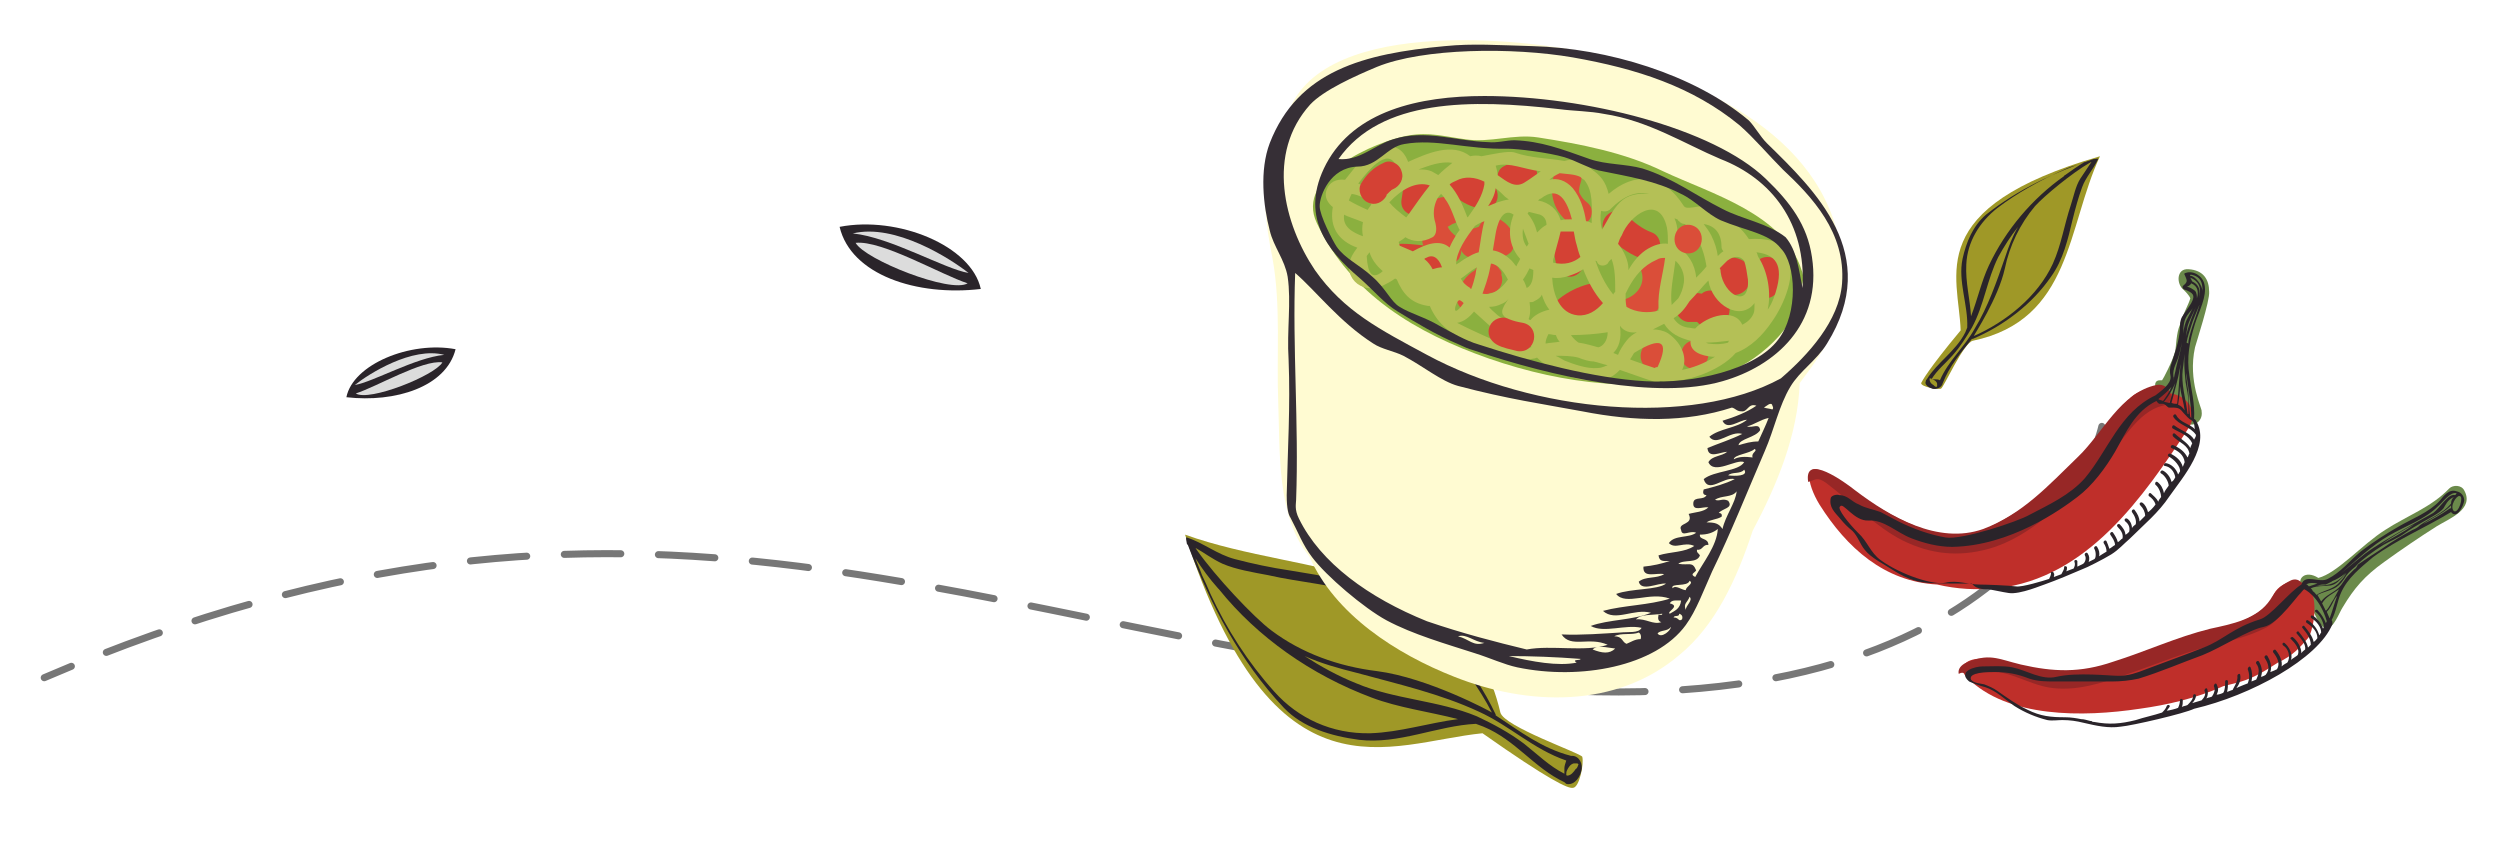 <?xml version="1.0" encoding="utf-8"?>
<!-- Generator: Adobe Illustrator 22.1.0, SVG Export Plug-In . SVG Version: 6.00 Build 0)  -->
<svg version="1.1" id="圖層_1" xmlns="http://www.w3.org/2000/svg" xmlns:xlink="http://www.w3.org/1999/xlink" x="0px" y="0px"
	 width="265.6px" height="91.9px" viewBox="0 0 265.6 91.9" style="enable-background:new 0 0 265.6 91.9;" xml:space="preserve">
<style type="text/css">
	
		.st0{fill:none;stroke:#777777;stroke-width:0.75;stroke-linecap:round;stroke-linejoin:round;stroke-miterlimit:10;stroke-dasharray:6,4,6,4,6,4;}
	.st1{fill:#9F9827;}
	.st2{fill:#2A242A;}
	.st3{fill-rule:evenodd;clip-rule:evenodd;fill:#FFFBD2;}
	.st4{fill-rule:evenodd;clip-rule:evenodd;fill:#8BB03F;}
	.st5{fill-rule:evenodd;clip-rule:evenodd;fill:#D44134;}
	.st6{fill-rule:evenodd;clip-rule:evenodd;fill:#DA4E39;}
	.st7{fill-rule:evenodd;clip-rule:evenodd;fill:#B4C056;}
	.st8{fill-rule:evenodd;clip-rule:evenodd;fill:#362F36;}
	.st9{fill:#6B8A4B;}
	.st10{fill:#BF2F2A;}
	.st11{fill:#972726;}
	.st12{fill-rule:evenodd;clip-rule:evenodd;fill:#2A242A;}
	.st13{fill-rule:evenodd;clip-rule:evenodd;fill:#DCDCDC;}
</style>
<path class="st0" d="M223.3,45.3c0,0-7.1,33.1-63.7,27.6S68.3,44.7,4.7,72"/>
<g>
	<path class="st1" d="M208.3,35.1c-0.2-5.9-4.1-13,14.8-18.5c-3.5,7.5-3,17.4-13.5,19.6c-1,0.2-3.1,5-3.4,5.1
		c-0.4,0.1-2.1-0.2-2.1-0.6C204.2,40.5,204.8,39.3,208.3,35.1z"/>
	<path class="st2" d="M205.3,41.3c0.4,0.1,1-0.1,1.1-0.6c0,0,0,0,0,0c0.7-1.8,1.9-3.2,3.1-4.7c0,0,0,0,0.1,0
		c3.3-1.4,6.3-3.7,8.3-6.6c1.3-1.8,1.8-4,2.3-6.1c0.3-1.2,0.6-2.3,1-3.4c0.4-1.1,1.2-1.9,1.7-3c0.1-0.1-0.4,0-0.4,0c0,0-0.1,0-0.1,0
		c-4.1,1.4-8,3.2-11.4,5.9c-1.4,1.2-2.1,2.9-2.5,4.7c-0.5,2.4,0.6,4.9,0.5,7.3c-0.1,0.2-0.1,0.3-0.2,0.5c-1,2-3,3.2-4.1,5
		c0,0,0,0,0,0c-0.1,0.1-0.1,0.1-0.1,0.2c0,0,0,0,0,0c0,0,0,0,0,0C204.4,40.9,205,41.2,205.3,41.3z M205.8,40.8c0,0.1,0,0.1,0,0.2
		c0,0,0,0.1-0.1,0.1c0,0,0,0,0,0c-0.1,0-0.2-0.1-0.3-0.2c-0.2-0.1-0.4-0.3-0.4-0.6c0,0,0-0.1,0-0.1c0.1,0,0.2,0,0.3,0.1
		C205.6,40.4,205.8,40.6,205.8,40.8z M221,19c-0.5,0.8-0.7,1.9-1,2.8c-0.7,2.1-1,4.2-1.9,6.2c-1.6,3.5-5,6.2-8.4,7.7
		c0-0.1,2.6-4,3.3-7.2c0.5-2.4,1.6-4.7,3.2-6.6c1-1.1,3.9-3.5,5.8-4.6c0.1,0,0.1-0.1,0.2-0.1C221.8,17.8,221.4,18.4,221,19z
		 M208.9,28.1c0.1-2.4,1.4-4.5,3.3-6c2.1-1.6,4.5-2.9,6.9-4c0.4-0.2,0.9-0.4,1.3-0.5c0.4-0.1,0.8-0.3,1.1-0.4
		c-0.7,0.4-1.4,0.9-2.1,1.4c0,0-0.1,0-0.1,0.1c-3.4,2.4-6.2,5.7-8,9.5c-0.8,1.7-1.2,3.6-1.9,5.4C209.3,31.8,208.8,30,208.9,28.1z
		 M209.5,34.8c1.3-2.4,1.6-5.1,2.8-7.5c0.6-1.1,1.3-2.2,2.1-3.2c-0.6,1-1,2.1-1.4,3.3c-0.9,2.6-1.8,5.2-3.2,7.5
		c-1.1,2-2.8,3.4-3.7,5.5c-0.2-0.1-0.3-0.1-0.5-0.1c-0.1,0-0.2,0-0.4,0c0.6-1,1.5-1.7,2.2-2.5C208.3,36.8,208.9,35.8,209.5,34.8z"/>
</g>
<g>
	<path class="st1" d="M157.5,77.9c-10,1-22.1,8.1-31.6-21.1c12.8,4.6,29.7,2.6,33.5,18.9c0.4,1.5,8.5,4.3,8.7,4.7
		c0.2,0.7-0.3,3.3-1,3.3C166.6,83.8,164.6,82.9,157.5,77.9z"/>
	<path class="st2" d="M168,81.9c0.2-0.7-0.2-1.6-1-1.6c0,0,0,0-0.1,0c-3.1-0.8-5.4-2.6-8-4.3c0,0,0-0.1,0-0.1
		c-2.4-5.1-6.3-9.5-11.4-12.4c-3.1-1.8-6.9-2.3-10.5-2.9c-2-0.3-3.9-0.7-5.8-1.2c-1.9-0.5-3.3-1.7-5.1-2.3c-0.2-0.1,0,0.6,0,0.7
		c0,0,0.1,0.1,0.1,0.1c2.4,6.3,5.5,12.3,10.2,17.3c2,2.1,5,3,8,3.4c4.2,0.5,8.3-1.5,12.4-1.7c0.3,0.1,0.5,0.2,0.8,0.3
		c3.4,1.4,5.4,4.4,8.6,5.9c0,0,0,0,0,0c0.1,0.1,0.2,0.2,0.3,0.2c0,0,0,0,0,0c0,0,0,0,0,0C167.4,83.4,167.9,82.4,168,81.9z
		 M167.2,81.1c0.1,0,0.2,0,0.3,0c0.1,0,0.1,0,0.2,0.1c0,0,0,0,0,0c-0.1,0.2-0.1,0.4-0.3,0.5c-0.2,0.3-0.5,0.7-0.9,0.7
		c0,0-0.1,0-0.1-0.1c0-0.2,0-0.3,0.1-0.5C166.6,81.6,166.8,81.2,167.2,81.1z M129.9,59.9c1.4,0.6,3.2,0.9,4.8,1.2
		c3.5,0.8,7.2,1,10.6,2.2c5.9,2,10.5,7.2,13.2,12.4c-0.1-0.1-6.8-3.7-12.2-4.4c-4.1-0.5-8-1.9-11.2-4.3c-1.9-1.4-6-5.8-7.9-8.5
		c-0.1-0.1-0.1-0.2-0.2-0.3C127.9,58.7,128.8,59.4,129.9,59.9z M145.6,77.9c-4.1,0.1-7.7-1.6-10.2-4.4c-2.8-3.1-5.1-6.7-6.8-10.4
		c-0.3-0.7-0.6-1.4-0.9-2c-0.2-0.6-0.5-1.2-0.7-1.8c0.7,1.1,1.5,2.2,2.4,3.2c0,0,0.1,0.1,0.1,0.1c4.1,5.1,9.8,9.1,16.2,11.5
		c2.9,1.1,6.1,1.5,9.2,2.3C151.8,76.8,148.7,77.8,145.6,77.9z M156.9,76.1c-4.1-1.7-8.8-1.8-12.8-3.5c-2-0.8-3.8-1.8-5.5-2.9
		c1.8,0.8,3.6,1.3,5.6,1.8c4.4,1.2,8.8,2.2,12.9,4.1c3.3,1.5,5.8,4,9.3,5.2c-0.1,0.3-0.2,0.6-0.2,0.8c0,0.1,0,0.4,0,0.6
		c-1.6-0.8-2.9-2.1-4.3-3.2C160.3,77.8,158.6,76.9,156.9,76.1z"/>
</g>
<g>
	<path class="st3" d="M170.9,6.1c-7.6-2-30.2-4.6-34,5.8c-0.1,0.2-0.1,0.3-0.2,0.5c-0.9,0.9-1.5,2.1-1.9,3.6
		c-0.8,3.9-0.4,7.5,0.4,11.5c0.9,5,0.4,10.3,0.6,15.3c0.2,5-0.2,12.1,3.3,16.3c2.7,6.2,9.3,10.4,15.4,12.8
		c7.8,3.1,17.2,3.4,23.9-2.3c3.8-3.1,6.1-8,7.8-13.2c2.6-4.9,4.8-10.2,5-15.7c2.4-3.2,4.7-6.3,4.6-11.4
		C195.6,15.5,182.2,9.1,170.9,6.1z"/>
	<path class="st4" d="M191.4,28.7c-1.9-6-9.6-8.1-14.7-10.5c-4.1-2-8.8-2.9-13.3-3.6c-2.6-0.4-5.1,0.6-7.7,0.2
		c-2.3-0.3-3.8-0.8-6.1-0.4c-3.4,0.6-12.1,4.3-9.7,9.3c3.6,7.6,10.6,11.7,18.3,14.4c8.1,2.8,16.4,3.7,24.8,1.6
		c3.2-0.8,8.5-5.2,8.2-9C191.6,30.1,191.7,29.4,191.4,28.7z"/>
	<path class="st5" d="M152.7,26.3c-1.3-0.2-2.5-0.4-3.8-0.4c-0.8,0-1.4,0.9-1.4,1.6c0.1,0.9,0.8,1.4,1.6,1.4c1,0,2,0.2,3,0.4
		C154.1,29.6,154.6,26.7,152.7,26.3z"/>
	<path class="st5" d="M149.1,19.9l-0.2,1.3c-0.3,1.9,2.6,2.4,3,0.5l0.2-1.3C152.4,18.5,149.4,18,149.1,19.9z"/>
	<path class="st6" d="M180.3,36.2c-1.9-0.3-2.4,2.6-0.5,3C181.7,39.5,182.2,36.5,180.3,36.2z"/>
	<path class="st6" d="M176,36.3c-1.9-0.3-2.4,2.6-0.5,3C177.3,39.6,177.9,36.7,176,36.3z"/>
	<path class="st5" d="M175.5,24.7c-1.1-0.4-1.9-1.1-2.8-1.9c-1.5-1.3-3.4,1-1.9,2.3c1,0.9,2.1,1.8,3.4,2.3c0.8,0.3,1.6,0.1,2-0.7
		C176.6,26,176.3,25,175.5,24.7z"/>
	<path class="st6" d="M159.5,23.4c-0.7-0.5-1.6-0.5-2.1,0.2c-0.1,0.2-0.2,0.3-0.3,0.5c-0.3,0.1-0.6,0.2-0.8,0.2
		c-0.2,0.1-0.4,0.2-0.5,0.3c-1,0.6-1,2.5,0.5,2.8c0.5,0.1,0.9-0.1,1.2-0.3c0.1,0,0.2-0.1,0.3-0.1c0.1,0,0.1,0,0.1,0c0,0,0,0,0,0
		c0.2,0,0.4,0,0.6,0c0.2,0.1,0.4,0.2,0.6,0.3c0.7,0.1,1.7-0.4,1.7-1.2C161,24.8,160.4,24,159.5,23.4z"/>
	<path class="st5" d="M165.1,24.1c-0.7,0.5-0.8,1.4-0.4,2.1c0.2,0.3,0.2,0.4,0.4,0.8c0,0.1,0.1,0.4,0.1,0.4c0,0.2,0.1,0.4,0.1,0.6
		c0.1,0.8,0.8,1.4,1.6,1.4c0.8-0.1,1.4-0.8,1.4-1.6c-0.1-1.2-0.5-2.3-1.1-3.3C166.8,23.8,165.8,23.7,165.1,24.1z"/>
	<path class="st5" d="M168.7,30.2c-1.1,0.3-2.1,0.8-3,1.5c-0.7,0.5-0.8,1.4-0.4,2.1c0.5,0.7,1.4,0.8,2.1,0.4
		c0.7-0.5,1.4-0.8,2.3-1.1c0.8-0.2,1.2-1.2,0.9-1.9C170.3,30.3,169.5,30,168.7,30.2z"/>
	<path class="st5" d="M184.4,27.4c-2.5-0.5-3.2,3.5-0.7,3.9C186.3,31.8,187,27.9,184.4,27.4z"/>
	<path class="st5" d="M182.2,30.9c-0.6-0.1-1.1,0-1.4,0.3c-0.5-0.1-1-0.1-1.4,0c-0.8,0.1-1.4,0.8-1.4,1.6c0.1,0.8,0.8,1.5,1.6,1.4
		c0.3,0,0.5,0,0.7,0c0.3,0.3,0.6,0.6,1.2,0.7C184,35.3,184.7,31.3,182.2,30.9z"/>
	<path class="st5" d="M186.3,28.5l-0.3,1.5c-0.3,1.9,2.6,2.4,3,0.5l0.3-1.5C189.6,27.1,186.7,26.6,186.3,28.5z"/>
	<path class="st5" d="M161.2,17.1c-0.5,0.2-1,0.3-1.5,0.6c-0.7,0.4-0.8,1.4-0.4,2.1c0.5,0.7,1.4,0.8,2.1,0.4c-0.3,0.2,0.1,0,0.2-0.1
		c0.2-0.1,0.4-0.1,0.7-0.2c0.8-0.2,1.2-1.2,0.9-1.9C162.8,17.2,161.9,16.9,161.2,17.1z"/>
	<path class="st5" d="M157.9,19.2c-0.6-0.1-1.1-0.3-1.5-0.7c-0.6-0.6-1.6-0.4-2.1,0.2c-0.5,0.6-0.4,1.6,0.2,2.1
		c0.8,0.7,1.8,1.2,2.9,1.4c0.8,0.2,1.6-0.4,1.7-1.2C159.2,20.2,158.7,19.4,157.9,19.2z"/>
	<path class="st6" d="M159.3,28.6c-0.2-0.4-0.5-0.6-1-0.7c-0.8-0.1-1.3,0.3-1.6,0.8c-1,0.6-1.6,1.5-1.9,2.7
		c-0.2,0.8,0.4,1.6,1.2,1.7c0.8,0.1,1.6-0.4,1.7-1.2c0-0.1,0-0.1,0-0.2c0,0,0,0,0-0.1c0,0,0-0.1,0.1-0.1c0,0,0,0,0.1-0.1
		c0,0,0.2-0.2,0.3-0.2c0,0,0,0,0,0c0.1-0.1,0.3-0.1,0.4-0.1c0.8-0.2,1.2-1.2,0.9-1.9C159.6,28.9,159.4,28.7,159.3,28.6z"/>
	<path class="st6" d="M154.8,25.2c-0.5-0.4-0.8-0.7-1-1.1c0.2-0.1,0.3-0.2,0.5-0.3c1.6-0.4,1.2-3-0.6-2.9c-1.8,0.1-3.1,1.2-3,3.1
		c0,0.5,0.2,1,0.4,1.5c0,0.6,0.3,1.2,1,1.5c0.3,0.3,0.5,0.5,0.8,0.7c0.7,0.5,1.5,0.5,2.1-0.2C155.4,26.7,155.4,25.7,154.8,25.2z"/>
	<path class="st6" d="M174.4,28.9c0.4,1.3-0.5,2.5-1.8,2.9c-1.8,0.6-0.8,3.4,1,2.8c2.8-0.9,4.4-3.9,3.5-6.8
		C176.7,26,173.8,27.1,174.4,28.9z"/>
	<path class="st6" d="M168.6,21.5c-0.4-0.3-0.6-0.6-0.8-1c-0.1-0.2,0-0.7,0.1-1c0.3-0.8,0.1-1.6-0.7-2c-0.7-0.3-1.7-0.1-2,0.7
		c-0.7,2.1-0.3,4.1,1.5,5.5C168.1,24.9,170.1,22.7,168.6,21.5z"/>
	<path class="st7" d="M185.8,25.4c-0.7-1.1-1.7-1.9-2.8-2.5c-0.2-0.3-0.4-0.5-0.6-0.7c-0.9-0.9-3.1,0.3-3.5-0.3
		c-2.3-3.6-5.3-3.6-8-1.3c-0.3-1.3-0.9-2-1.8-2.6c-0.8-1-1.9-1.2-2.9-0.9c-1.7-0.3-3.6-0.3-5.3-0.9c-0.7-0.2-2.4,0.2-3.5,0.4
		c-0.4-0.1-0.8-0.1-1.2,0c-1.9-1.5-4.6-0.3-6.6,0.6c-1-2.7-3.6-1.7-5.5,0.4c-0.4,0.5-0.8,1-1.2,1.5c-0.9-0.1-1.7,0.2-2,1.2
		c-0.2,0.7,0.2,1.3,0.7,1.7c-0.3,1.7,0.2,3.3,2.3,4.2c0.1,0,0.2,0.1,0.3,0.1c-0.1,0.2-0.3,0.4-0.4,0.6c-1.5,2.3,0.8,4.6,3.2,3.4
		c0.4-0.2,0.8-0.4,1.2-0.7c0.1,0,0.2,0.1,0.2,0.1c0.6,1.4,1.4,2.5,3.3,2.8c0.1,0,0.1,0,0.2,0c0.9,2.1,2.4,3.1,4.7,4.1
		c2.3,1,3.7,2.1,6.3,1.5c0.2,0,0.3-0.1,0.4-0.1c0.4,0.4,0.9,0.8,1.4,1.1c1.5,0.9,4.1,1.7,5.8,1.2c0.7-0.2,1.1-0.5,1.6-1
		c1.2,0.4,2.5,0.9,3.8,1.3c0.2,0,0.3,0,0.5-0.1c2.3,0.3,6.3-1,8-3c1.6-0.6,2.9-1.9,3.9-3.4c1.2-1.7,2.7-5.1,1.5-7.1
		C189.3,25.5,187.5,25.3,185.8,25.4z M185.3,27.7c0.2,0.6,0.3,1.3,0.4,2c0.2,3.2-2.6,1.6-2.9-0.8c0-0.1,0-0.3-0.1-0.4
		c0.3-0.3,0.5-0.5,0.8-0.8C184.3,27.1,184.9,27.2,185.3,27.7z M182.9,26.3c0,0.1,0.1,0.3,0.2,0.4c-0.2,0.1-0.4,0.3-0.6,0.5
		c-0.1-0.7-0.3-1.4-0.7-2.2c-0.2-0.4-0.5-0.8-0.8-1.2C182.3,24,182.9,24.9,182.9,26.3z M178.2,23.3c0.1,0.1,0.1,0.2,0.2,0.2
		c0.1,0.2,0.4,0.3,0.6,0.3c1.4,1.1,2,2.7,2.3,4.5c-0.3,0.4-0.7,0.8-1.1,1.2c-0.1-1.4-0.9-2.7-2-3.2c0.1-1.1,0.1-2.2-0.3-3.1
		C178,23.2,178.1,23.3,178.2,23.3z M178,27.7c0.6,0.5,1,1.4,0.9,2.3c-0.1,0.7-0.3,1.2-0.6,1.7c-0.2,0.2-0.4,0.4-0.6,0.6
		c0,0-0.1,0.1-0.1,0.1C177.4,31,177.8,29.3,178,27.7z M177.1,24.2c0.1,0.6,0.1,1.1,0.1,1.7c-0.7-0.1-1.5,0.1-2.4,0.7
		c-0.7,0.5-1.3,1.2-1.8,2.1c0-0.1,0-0.1,0-0.2c0-0.8-0.5-1.9-1.1-2.6c0.1-0.3,0.2-0.6,0.4-0.9C173.1,22.9,176.3,20.5,177.1,24.2z
		 M176.2,32.7c0,0.1,0,0.2,0,0.3c-1.1,0.3-2.4,0.2-3.4-0.4c-0.1-0.4-0.1-0.9-0.1-1.4c0.1-0.2,0.2-0.4,0.3-0.6c0.7-1.3,1.6-2.4,3-3
		c0.3-0.2,0.6-0.2,0.9-0.2C176.7,29.1,176.1,30.9,176.2,32.7z M170.1,22.4c0.3,0.1,0.6,0.1,0.9-0.1c1.6-1.6,2.9-2,4.2-1.7
		c-1.2-0.1-2.3,0.1-3.1,0.9c-0.8,0.8-1.3,1.9-1.9,2.9c0,0,0,0,0,0C170,23.7,170,23,170.1,22.4z M167.6,33.5c-1.9-0.2-2.6-2.2-2.7-4
		c0.6,0.1,1.2,0,1.8-0.2c0.6-0.2,1.1-0.4,1.5-0.7c0.5,1.3,1.2,2.6,2.1,3.6C169.6,33,168.7,33.6,167.6,33.5z M170.8,35.3
		c0,0.9-0.5,1.5-1,1.6c-0.7-0.2-1.4-0.4-2.1-0.5c-0.3-0.2-0.6-0.5-0.8-0.8C168.2,35.6,169.5,35.5,170.8,35.3z M162.5,28.5
		c0.1,0.1,0.3,0.1,0.4,0.2c0,0.8-0.1,1.6-0.7,1.9c-0.1-0.3-0.2-0.6-0.4-0.9C162.1,29.3,162.3,28.9,162.5,28.5z M161.8,24.3
		c0.2,0.5,0.4,1.1,0.6,1.6c-0.1,0.1-0.1,0.2-0.2,0.3C161.8,25.7,161.7,25,161.8,24.3z M162.3,22.7c0-0.1,0.1-0.1,0.1-0.2
		c0.4,0.1,0.8,0.2,1.2,0.3c0.5,0.2,0.7,0.6,0.7,1.1c-0.1,0-0.1,0.1-0.2,0.1c-0.3,0.2-0.5,0.4-0.8,0.7
		C163.1,23.9,162.8,23.3,162.3,22.7z M163.4,21.3c0.1-0.1,0.2-0.2,0.3-0.2c1.9-1.5,2.8,0.3,3.3,2.2c-0.4,0-0.8,0-1.2,0.1
		C165.5,22.3,164.6,21.5,163.4,21.3z M167.2,24.6c0.1,0.6,0.2,1.1,0.3,1.4c0.1,0.4,0.2,0.8,0.4,1.3c-0.7,0.6-1.7,0.9-2.9,0.6
		c0-0.2,0-0.4,0.1-0.6c0.2-0.9,0.5-1.8,0.7-2.7C166.2,24.6,166.7,24.6,167.2,24.6z M165.7,18.4c0.8,0.1,1.6,0.1,2.2,0.4
		c0.1,0.1,0.2,0.2,0.4,0.3c1,1.2,0.8,2.9,0.8,4.6c-0.2-0.1-0.4-0.2-0.6-0.2c-0.2-1.3-0.6-2.5-1.4-3.5c-0.8-0.9-1.7-1.1-2.5-0.9
		C164.9,18.8,165.3,18.6,165.7,18.4z M163.7,18.2c-0.6,0.4-1.1,0.8-1.6,1.1c-1.1,0.8-2,0-3-0.7c0-0.3-0.1-0.7-0.2-1
		C160.4,17.2,161.9,18,163.7,18.2z M159.8,33.6c0.1,0.1,0.2,0.2,0.3,0.2c-0.3,0.1-0.7,0-1.2-0.5c-0.2-0.2-0.5-0.4-0.7-0.7
		c0.5,0,0.9-0.1,1.3-0.3c0.3-0.1,0.6-0.3,0.8-0.6c-0.2,0.3-0.5,0.7-0.6,1C159.5,33.1,159.6,33.4,159.8,33.6z M161.5,27.5
		c-0.1,0.3-0.3,0.5-0.4,0.8c-0.2-0.2-0.3-0.4-0.5-0.6c-0.6-0.6-1.3-1-2-1.1c0.1-0.6,0.2-1.2,0.3-1.8c0.1-0.6,0.6-2.9,1.9-2
		c0,0.1-0.1,0.2-0.1,0.3C160.1,24.8,160.5,26.4,161.5,27.5z M158.9,20c0.4,0.3,0.7,0.6,1,0.9c0.1,0.1,0.3,0.2,0.4,0.3
		c-0.8,0.1-1.5,0.4-2.2,0.7C158.5,21.3,158.8,20.7,158.9,20z M158.4,28c0.8,0.1,1.4,0.9,1.8,1.7c-0.7,1-1.6,1.7-2.7,1.5
		c0.2-0.6,0.4-1.1,0.5-1.5C158.2,29.1,158.3,28.5,158.4,28z M157.1,26.8c-0.4,0.1-0.8,0.3-1.3,0.6c-0.4,0.2-0.7,0.5-1.1,0.7
		c0-1.4,1.1-2.9,2-4.1c0.3-0.2,0.7-0.4,1-0.5C157.4,24.6,157.3,25.7,157.1,26.8z M156.9,28.4c-0.1,0.3-0.1,0.7-0.2,1
		c-0.1,0.4-0.2,0.8-0.4,1.3c0,0-0.1,0-0.1-0.1c-0.5-0.3-0.8-0.6-1-1C155.8,29.2,156.3,28.7,156.9,28.4z M157.7,19.3
		c0,0.1,0,0.2,0,0.3c-0.2,1.2-0.9,2.3-1.7,3.4c0,0-0.1,0.1-0.1,0.1c-0.5-1.3-1-2.5-1.9-3.5c0.2-0.2,0.5-0.3,0.7-0.4
		C155.6,18.7,156.7,18.8,157.7,19.3z M154.3,17.3c-0.5,0.4-1,0.8-1.5,1.3c-0.2-0.1-0.5-0.3-0.7-0.4c-0.5-0.2-0.9-0.2-1.4-0.2
		C151.8,17.6,153.1,17.1,154.3,17.3z M143.6,20.6c0.8,0.1,1.5,0.5,2.1,1.1c-0.1,0.2-0.3,0.4-0.4,0.6c-0.7-0.3-1.5-0.7-2-1
		C143.4,21,143.5,20.8,143.6,20.6z M142.8,22.8C142.8,22.8,142.8,22.8,142.8,22.8c0.3,0.2,1.3,0.5,2,0.8c-0.1,0.5-0.1,1,0,1.5
		C143.7,24.7,142.6,24.1,142.8,22.8z M146.8,28.9c-1,0.8-1.5,0.2-1.6-1.7c0.1-0.1,0.2-0.3,0.3-0.4c0.2,0.7,0.7,1.4,1.4,2
		C146.9,28.8,146.8,28.9,146.8,28.9z M146.8,20.4c-0.1,0.1-0.2,0.2-0.3,0.3c-0.5-0.4-1.4-0.9-2.2-1.2c1.2-1.6,3.5-4.3,4.2-1.3
		c0.1,0.3,0.2,0.5,0.5,0.6C148.2,19.1,147.5,19.8,146.8,20.4z M147.6,21.5c1.2-1.3,2.8-2.3,4.3-1.8c-0.8,1-1.5,2-2.2,3
		c-0.1,0.1-0.2,0.3-0.3,0.4C148.7,22.6,148,22,147.6,21.5z M152.2,28.6c-0.2-0.4-0.5-0.8-0.9-1.1c0.1,0,0.1-0.1,0.2-0.1
		c0.7-0.4,1.3-0.1,1.7,1C152.9,28.4,152.5,28.5,152.2,28.6z M150.1,26.7c-0.5-0.2-0.9-0.4-1.4-0.6c0-0.1-0.1-0.3-0.1-0.4
		c0.3-0.2,0.5-0.3,0.7-0.5c0.8,0.5,1.8,0.6,2.9,0c0.5-0.3,0.4-1.1,0.3-1.5c-0.3-0.9-0.2-1.8,0.2-2.6c0.1-0.2,0.3-0.4,0.4-0.5
		c0.1,0.1,0.3,0.3,0.4,0.5c0.7,0.9,1,2.2,1.5,3.2c0,0.1,0.1,0.1,0.1,0.1c-0.1,0.1-0.2,0.3-0.3,0.4c-0.3,0.5-0.6,1-0.8,1.5
		C153,25.4,151.5,25.9,150.1,26.7z M155.1,31.9c0.2,0.1,0.3,0.2,0.4,0.3C154,34.3,154.7,31.7,155.1,31.9z M157.3,35.5
		c-0.9-0.4-1.7-0.8-2.5-1.2c0.7-0.1,1.3-0.6,1.8-1.2c0.8,0.7,1.6,1.5,2.5,2.2c1.1,0.8,2.1,0.4,2.8-0.4c0.1,0.1,0.3,0.1,0.4,0.2
		c-0.1,0.6,0.1,1.2,0.4,1.8C160.6,37.1,159.3,36.4,157.3,35.5z M162.6,34c-0.1,0-0.2-0.1-0.2-0.1c0.2-0.5,0.2-1.1,0.1-1.8
		c0.2,0,0.4,0,0.5-0.1c0.4-0.2,0.7-0.4,0.8-0.7c0.2,0.6,0.4,1.1,0.8,1.6C163.7,33.1,163,33.5,162.6,34z M164.2,36.5
		c0-0.3,0.1-0.6,0.3-1c0.3,0,0.5,0.1,0.8,0.1c0.1,0.3,0.2,0.5,0.4,0.7C165.2,36.4,164.7,36.4,164.2,36.5z M169.7,39.1
		c-1.1,0.1-2.5-0.4-3.5-0.8l-0.7-0.4c-0.1,0-0.2-0.1-0.2-0.1c0.8,0,1.7,0,2.4,0.2c0.5,0.2,1.1,0.4,1.6,0.4c0.5,0.1,1,0.3,1.5,0.4
		C170.5,38.9,170.2,39.1,169.7,39.1z M169.5,27.7C169.5,27.7,169.5,27.6,169.5,27.7c0.1,0,0.2,0.1,0.2,0.2c0.2,0.4,0.8,0.4,1.1,0.1
		c0.1-0.2,0.2-0.3,0.4-0.5c0.4,1,0.4,2.2,0.4,3.5c-0.1,0.1-0.2,0.2-0.2,0.3C170.5,30.2,169.9,28.9,169.5,27.7z M171.9,37.7
		c-0.2-0.1-0.3-0.1-0.5-0.2c0.6-0.6,0.9-1.5,0.7-2.9c0.4,0.6,1.1,0.8,1.8,0.7c-0.4,0.2-0.8,0.5-1.1,0.9
		C172.4,36.7,172.1,37.2,171.9,37.7z M176.1,39c-0.1,0-0.2,0-0.3,0.1c-0.9-0.3-1.8-0.6-2.6-0.9c0-0.1,0.1-0.2,0.1-0.2
		c0.1-0.2,0.2-0.3,0.3-0.5C176.5,35.7,177.4,36.2,176.1,39z M178.7,39.3c0.6-1.1,0.1-2.8-1.5-3.9c-0.5-0.3-1.1-0.4-1.6-0.4
		c0.4-0.2,0.8-0.4,1.2-0.6c0.6,1,1.6,1.5,2.8,1.8c-0.1,1.2,1.2,1.6,2.3,1.7c0.1,0,0.2,0,0.3,0C181.1,38.6,179.8,39.1,178.7,39.3z
		 M183.6,36.4c-0.7,0.2-1.4,0.2-2.1,0.1c-0.1,0-0.2-0.1-0.3-0.1c0.8,0,1.7-0.1,2.5-0.2C183.7,36.2,183.6,36.3,183.6,36.4z
		 M186.3,33.3c-0.2,0.5-0.6,0.9-1.2,1.2c-0.8-1.8-3.7-1-5,0.4c-0.3,0-0.6-0.1-0.8-0.1c-0.7-0.1-1.2-0.5-1.5-1c0.7-0.4,1.2-1,1.7-1.8
		c0.7-0.7,1.3-1.5,2-2.2c0,0,0,0,0,0c0.4,2.6,3.4,4.4,4.9,2.4C186.4,32.7,186.4,33.1,186.3,33.3z M188.8,30.5
		c-0.2,0.8-0.5,1.7-1,2.4c0.4-1.8,0-4.1-1-5.6c-0.1-0.2-0.1-0.4-0.2-0.5C188.2,27,189.5,27.7,188.8,30.5z"/>
	<g>
		<path class="st8" d="M187.7,15.2c-0.7-0.7-1.3-1.8-1.9-2.4c-5.8-4.9-15.1-7.7-23-7.9c-3.7-0.1-6.3-0.3-9.3,0
			c-8.6,0.8-15.6,2.6-18.6,10.3c-1.1,2.9-0.7,6.6,0,9.3c0.4,1.7,1.6,3.1,1.9,4.9c0.4,2.7-0.1,5.7,0.1,8.8c0.2,5-0.1,9.6-0.2,14.4
			c0,1.5,0.2,2.1,0.4,2.4c0.8,1.5,1.3,2.9,2.3,4.2c1.5,2,5.5,5.4,7.9,6.7c2.8,1.5,6.3,2.5,9.4,3.5c1.6,0.5,3.1,1.2,4.5,1.5
			c6.7,1.4,14.7-0.1,17.9-4.5c1.1-1.5,1.9-3.7,2.8-5.7c2-4.1,3.7-8.4,5.6-12.8c1-2.3,1.5-4.8,2.7-6.8c1-1.7,2.8-2.8,3.9-4.6
			C200,27,192.8,20.2,187.7,15.2z M138,55.1c-0.5-1-0.3-1.6-0.3-2c0.3-8.1-0.4-16.2-0.1-24.1c2.2,1.9,4.7,5.2,8.3,7.5
			c0.9,0.6,2.2,0.8,3.2,1.3c2.1,1.1,4,2.7,5.8,3.2c5.3,1.4,8.9,1.9,13.2,2.7c5.6,1.1,11,1.2,15.9-0.4c0.4,0.1,0.5,0.4,1,0.4
			c0.7,0.1,0.7-0.9,1.6-0.6c-1,0.7-2.3,1.2-3.6,1.6c0.5,1.1,1.8-0.1,2.6-0.1c-1.1,0.9-2.9,0.9-4,1.8c0.8,1.1,2.2-0.7,3.5-0.3
			c-1.2,0.6-2.5,1-3.7,1.5c0.1,1.2,1.4,0.4,2.1,0.4c-0.6,0.5-1.6,0.4-2,1.1c0.6,1.4,3-0.4,3.8,0c-0.6,1-3.2,0.9-4.3,1.8
			c0.5,1.6,2.1-0.3,3.3,0c-1,0.5-2.1,0.8-3.3,1.1c-0.1,0.3-0.1,0.6,0.3,0.6c-0.3,0.6-1.3,0.1-1.4,0.8c-0.1,1,1,0.4,1.6,0.5
			c-0.5,0.5-1.4,0.5-2.1,0.7c0.6,1.2-1.2,0.9-0.8,1.7c0.1,0.8,0.9,0,1.6,0.3c-0.8,0.6-2.3,0.2-2.9,1.1c0.7,0.7,1.6-0.2,2.7,0.3
			c-1,0.7-2.5,0.6-3.8,1c0.1,0.7,0.5,0.6,1.2,0.6c-0.9,0.3-1.8,0.5-2.8,0.6c-0.1,1.3,1.4,0.6,2.2,0.8c-0.8,0.5-2,0.2-2.7,0.8
			c0.3,1.1,2,0.1,2.9,0.2c-0.9,0.7-3.7,0.5-5.3,1.1c1,1.3,3.6-0.3,5.7,0.5c-2.2,0.7-4.9,0.7-7.1,1.3c1.3,1.2,3.3-0.3,5.1,0.2
			c-1.9,0.8-4.5,0.7-6.4,1.4c1.4,0.8,3.7-0.2,5.4,0.2c-0.3,0.6-1.4,0.4-2.3,0.5c-1.7,0.1-4.1,0.3-6.2,0.2c1,1.5,2.9,0.2,4.9,1.1
			c-2.4,0.8-6,0-8.6,0.5c-3.3-0.8-6.8-1.7-10.6-3C145.4,63.5,140.3,59.8,138,55.1z M177.4,64.1c0.2-0.4,0.7-0.3,1.2-0.3
			c-0.1,0.9-0.7,1.1-1.2,1.4C177,65,178.6,64.4,177.4,64.1z M176.5,66.1c-0.9,0.3-1.6-0.4-2.7-0.3c0.6-0.6,1.6-0.4,2.8-0.6
			c0,0.2-0.2,0.1-0.4,0.1C176.1,65.8,176.2,66,176.5,66.1z M154.9,67.6c0.9-0.3,1.7,0.6,2.8,0.7C156.5,68.7,156.1,67.9,154.9,67.6z
			 M167.5,70.4c-2,0.4-4.7-0.1-7.2-0.7c2.4,0,5,0.1,7.6,0.3C168,70.2,166.9,70,167.5,70.4z M169.2,69c0.5-0.5,1.5-0.2,2.4-0.1
			C171,69.5,170.2,69.4,169.2,69z M174.3,67.9c-0.6,0-1,0.3-1.5,0.5c-0.5-0.2-0.4-0.8-1.3-0.8c0.7-0.4,1.9-0.1,2.6-0.4
			C174.3,67.3,174.4,67.6,174.3,67.9z M176.1,67.3c0.3-0.4,1.1-0.2,1.4-0.7C177.6,66.9,176.5,67.9,176.1,67.3z M178.7,65.8
			c-0.4,0.3-0.3-0.2-0.9-0.2c0.1-0.3,0.6,0,0.6-0.4C178.7,65.3,178.8,65.5,178.7,65.8z M177.7,62.5c-0.3-0.6,1.6-0.1,1.8-0.8
			c0.5,0.3-0.4,0.6-0.4,1C178.7,62.7,178,62.1,177.7,62.5z M179.1,64.8c-0.3-0.7,0.2-0.8,0.4-1.4C179.9,63.8,179.1,64.3,179.1,64.8z
			 M180.1,61.3c-0.6-0.3-0.1-0.4,0.1-0.7c-0.4-1-0.7-0.5-1.9-0.7c0.6-0.5,2,0,2.3-0.9c-0.1-0.2-0.4-0.3-0.3-0.6
			c0.6,0.1,0.6-0.6,1.2-0.5c0-0.8-1-0.5-0.9-1.1c0.8,0,1.4-0.2,1.9-0.6C182.4,58,180.9,59.8,180.1,61.3z M183,56.2
			c-0.4-0.6-0.8-0.7-1.7-0.7c0.4-0.3,1.1-0.3,1.6-0.6c0.1-0.3-0.1-0.4-0.3-0.4c0.4-0.5,1.6-0.5,1-1.3c-0.6-0.3-0.9,0.1-1.4-0.1
			c0.7-0.5,1.8-0.2,2.3-0.9C184.4,53.4,183.3,54.8,183,56.2z M183.6,50.5c0.4-0.4,1.3-0.1,1.7-0.6C185.8,50.6,184.3,50.6,183.6,50.5
			z M186.2,48.6c-0.8-0.1-1.5-0.1-2,0.2c0-0.5,1.7-0.6,2.2-1.1C186.8,47.9,186,48.1,186.2,48.6z M186.8,46.9c-0.8,0-1.4,0.2-2.1,0.4
			c0.1-0.7,1.8-0.8,2.3-1.6c-0.1-0.8-0.8-0.2-1.4-0.4c0.8-0.2,1.4-0.7,2.3-0.9C187.6,45.2,187.2,46,186.8,46.9z M188.3,43.5
			c-0.3-0.1-0.6-0.1-0.9-0.2c0.2-0.1,0.8-0.7,0.9-0.2C188.4,43.3,188.4,43.4,188.3,43.5z M195.7,30.1c-0.3,4-3.6,7.6-6.5,10.1
			c-9.5,5.2-26.3,3.6-37.6-2.5c-5-2.7-8.8-4.6-11.9-9c-3.3-4.9-5.2-12.4-0.5-17.6c1.4-1.5,4.7-3,7.1-4c4.9-2,14.4-2.1,20.8-1
			c6.8,1.2,12.7,3.1,17.7,7.2c1.6,1.4,3.1,3.2,4.6,4.7C192.5,20.9,196.1,24.7,195.7,30.1z"/>
		<path class="st8" d="M187.6,19c-5.6-5.4-19.2-8.8-29.9-8.8c-7,0-13.8,1.6-16.8,7.2c-2.9,5.5,0.1,9.2,3.5,12.1
			c1.5,1.3,2.6,2.7,4.1,3.6c1.8,1.1,4.1,2.5,6.5,3.5c0.4,0.2,1.1,0.5,1.5,0.6c8.6,2.9,19.6,5.3,26.5,3.3c5.6-1.6,10.6-6,9.5-13.2
			C192,23.9,190.2,21.5,187.6,19z M188.9,36.1c-2.4,3.2-9.1,4.7-14.1,4.4c-5.4-0.3-12.2-2.1-17.7-3.9c-1.4-0.4-2.9-1.3-4.2-2
			c-1.5-0.9-3.1-1.3-4.2-2c-0.9-0.5-1.5-2-2.9-3.2c-1.4-1.3-2.9-1.9-3.8-3.2c-0.4-0.6-1.8-3.3-1.8-4.3c0-1.1,1.1-4.1,4-4.2
			c2.2,0,3.1-2.1,5-2.4c3.4-0.6,6.6,0.6,11,0.5c1,0,4.3,0.4,6,0.9c1.3,0.4,2.4,1.1,3.6,1.4c3.4,0.7,6.1,1.1,8.8,2.5
			c1.5,0.7,2.7,2.1,4.2,2.8c2.6,1.1,5.2,1.4,6.4,3C190.8,28,191.1,33.3,188.9,36.1z M191.5,30.6c-0.4-2-0.6-4-1.8-5.4
			c-1.9-1.5-4.6-1.9-6.7-3c-2.8-1.4-5.3-3.3-8.5-4.3c-1.8-0.5-3.9-0.4-5.6-1c-3.1-1.1-5.2-1.9-8-2c-0.9,0-1.8,0.3-2.8,0.2
			c-3.4-0.1-6.7-1.4-10.1-0.3c-2,0.6-3.5,2.3-5.8,2.1c4.5-6.4,14-6.4,23.5-5.3c1.5,0.2,3.2,0.2,4.7,0.5c4.7,0.7,8.6,3.2,12.4,4.8
			C188.2,19,191.9,23.7,191.5,30.6z"/>
	</g>
	<path class="st6" d="M179.6,23.9c-1.9-0.3-2.4,2.6-0.5,3C181,27.2,181.5,24.3,179.6,23.9z"/>
	<path class="st5" d="M147,17.3c-1.1,0.5-1.8,1.2-2.4,2.2c-0.4,0.7,0,1.7,0.7,2c0.8,0.4,1.6,0,2-0.7c0,0,0,0,0-0.1
		c0.1-0.1,0.2-0.2,0.3-0.3c0,0,0,0,0.1-0.1c0,0,0.1,0,0.1-0.1c0,0,0.4-0.2,0.2-0.1c0.7-0.3,1.2-1.1,0.9-1.9
		C148.7,17.4,147.7,16.9,147,17.3z"/>
	<path class="st5" d="M161.8,34.3c-0.6-0.1-1-0.2-1.5-0.4c-0.7-0.4-1.7,0-2,0.7c-0.4,0.8,0,1.6,0.7,2c0.7,0.4,1.5,0.5,2.2,0.7
		C163.2,37.6,163.7,34.7,161.8,34.3z"/>
</g>
<g>
	<path class="st9" d="M248.9,64.5c1.2-2,2.3-3.3,4.4-4.8c1.8-1.3,3.7-2.6,5.6-3.8c1.3-0.8,4-1.8,2.9-3.8c-0.3-0.6-1.2-0.6-1.6-0.2
		c-1.9,2-4.5,2.9-6.8,4.4c-2.4,1.5-5.1,4.6-7.1,5.1c0,0,0,0,0,0c-1.4-0.9-2.4,0.1-1.7,1.1c0.5,0.7,1.8,4.5,2.5,4.2
		C247.9,66.9,248.5,65.1,248.9,64.5z"/>
	<path class="st9" d="M233.9,43.7c0.1-0.2-1.5-3.2-0.7-6.8c0.1-0.4,1.6-5,1.5-5.9c0-1.3-0.6-2.3-2.2-2.4c-1.3-0.1-1.3,1.6-0.5,2.2
		c0.2,0.2,0.6,0.6,0.7,0.9c-0.2,0.7-0.9,1.9-1.1,2.8c-0.4,0.9-0.4,2.3-0.5,2.8c-0.3,1.1-1.3,3-1.4,3.1c0,0-0.1,0-0.1,0
		c-1.5-0.1,0.1,2.3,0.2,2.3c0.6,0.3,1.1,0.6,1.6,1c0.2,0.3,0.4,0.7,0.7,1C232.7,45.6,234.1,44.9,233.9,43.7z"/>
	<path class="st10" d="M212.2,62.5c9.6-1.1,15.5-9.7,20.3-17c1.2-1.8-0.2-3.5-1.9-3.7c-0.5-0.3-1.1-0.5-1.7-0.4
		c-0.8-0.1-1.7,0.1-2.5,0.8c-2.2,2.1-3.7,4.8-5.7,7.1c-2.2,2.5-5.6,4.7-8.5,6.3c-1.8,1-3.7,1.4-5.6,1.3c-4.5-1-8.7-4-12.3-6.4
		c-2.8-1.9-2.4,0.8-1,3.1c2.9,4.6,6.9,8.2,12.5,8.5C207.9,62.6,210,62.7,212.2,62.5z"/>
	<path class="st10" d="M242,70.4c1.7-0.8,2.4-1.7,3.2-2.6c0.5-0.6,1.1-3.6,0.3-5.1c-1.1-1.8-3.9-0.7-4.1,1c-1.5,2.1-5.4,3.1-6.6,3.4
		c-3,0.7-5.8,2.4-8.8,3.3c-2.7,0.8-5.8,1.8-8.4,1.1c-2.5-0.6-4.1-1.3-6.7-1.5c-2-0.2-3.1,0.9-1.9,2c4.3,4.3,12.3,4.2,18.3,3.3
		c2.9-0.4,6-1.1,8.9-2.4c0.4-0.1,0.8-0.2,1.2-0.3C239.1,72.2,240.3,71.5,242,70.4z"/>
	<path class="st11" d="M223.4,49.2c1.9-1.9,3.6-5.5,6.4-6.1c1.5-0.3,0.8-2.5-0.7-2.2c-3.8,0.8-5.7,5.1-8.3,7.6
		c-3.2,3.1-5.9,6.1-10.1,7.7c-4.8,1.7-9.9-1.3-13.6-4.1c-1-0.8-5.5-4.1-5-0.9c0.8-0.2,0.9-0.6,1.9,0.1c2.5,1.9,5.5,4.8,8.1,6.1
		c3,1.5,6,1.8,9.2,0.9c3.2-0.9,5.9-3.1,8.3-5.3C220.9,51.9,222.1,50.5,223.4,49.2z"/>
	<path class="st11" d="M244.2,63.2c1.1-0.6,0.2-2.1-0.9-1.5c-1,0.5-1.5,1-2.1,2c-1.4,2.1-4.1,2.6-6.4,3.1c-3.6,0.9-6.8,2.4-10.3,3.5
		c-3.5,1.2-6.3,1.1-9.8,0.3c-2.5-0.6-3.4-1.3-6-0.1c-0.5,0.3-0.7,0.7-0.6,1.1c0.6-0.4,1,0.3,1.5,0.1c2.9-1.3,5.6,1.1,8.5,1.4
		c2.6,0.3,5.1-0.5,7.7-1.4c3.5-1.2,6.7-2.6,10.3-3.4c1.5-0.4,3-0.8,4.4-1.5C242.4,66,242.7,64,244.2,63.2z"/>
	<path class="st2" d="M211.2,62.6c0.7,0.1,1.5,0.3,2.2,0.4c1.2,0.2,3.7-0.9,3.8-0.9c1.4-0.5,2.8-1.1,4.2-1.7c0.1,0,2.1-1,2.9-1.5
		c0.8-0.5,1.3-1.1,2-1.7c1.5-1.5,3-2.7,4.2-4.5c1.4-2,4.4-5.4,2.8-8c0-0.1-0.2-0.2-0.2-0.2c0,0,0,0,0,0c0.1-1.6-0.3-3.1-0.5-4.6
		c-0.3-1.9,0-3.6,0.6-5.5c0.4-1.3,1.3-2.9,1-4.2c-0.2-0.9-1.2-1.5-2-1.2c-0.1,0-0.2,0.1-0.1,0.2c0.2,0.5,0.4,0.7-0.1,1.1
		c-0.3,0.2,0,0.5,0.2,0.5c0.7,0.3,1.1,0.5,0.6,1.4c-0.3,0.5-0.7,1-1,1.5c-0.2,0.4-0.2,0.8-0.2,1.2c-0.1,1.4-0.5,2.4-0.9,3.7
		c-0.2,0.5-0.2,0.9-0.1,1.4c0.1,0.8-1.1,1.6-1.6,2c0,0,0,0,0,0c-3.8,1.8-5,5.8-7.5,8.8c-1.6,1.8-3.8,2.8-5.9,3.9
		c-1.2,0.7-7.2,2.7-8.9,2.4c-1.7-0.3-3.4-0.9-5-1.7c-0.6-0.3-1.3-0.7-1.9-1c-0.8-0.3-1.6-0.4-2.3-0.8c-0.8-0.3-1.2-1-2.1-1
		c-0.2-0.1-0.8,0-0.9,0.3c-0.2,1,0.4,1.5,1,2.2c0.4,0.5,0.8,0.9,1.3,1.3c0.6,0.6,0.8,1.4,1.3,2c0.7,0.9,2,1.5,2.9,2.1
		c1.1,0.7,2.3,1.3,3.6,1.4c0.6,0.1,3.2,0.1,3.9,0.1c0.3,0,0.9,0,1,0C210,62.7,211.1,62.6,211.2,62.6z M229.3,42.4
		c0.5-0.4,1-0.8,1.4-1.3c-0.2,0.5-0.6,1.1-0.9,1.5C229.6,42.5,229.4,42.5,229.3,42.4z M229.9,42.7c0.5-0.6,0.9-1.3,1.2-2
		c-0.2,0.7-0.4,1.4-0.6,2.1C230.3,42.8,230.1,42.7,229.9,42.7z M230.7,42.8c0.3-1.2,0.7-2.5,0.9-3.7c0-0.2,0.1-0.4,0.1-0.6
		c-0.2,1.4-0.2,2.9-0.4,4.4c0,0-0.1,0-0.1,0C231.1,42.9,230.9,42.9,230.7,42.8z M231.4,43c0.1-0.6,0.2-1.3,0.2-2
		c0.1,0.9,0.4,1.8,0.5,2.6C231.9,43.3,231.7,43.1,231.4,43z M232.4,43.9c-0.2-1.6-0.7-3.1-0.5-4.7c0.1-0.5,0.1-1.1,0.2-1.6
		c-0.1,1,0,2,0.1,3c0.1,0.7,0.3,1.4,0.3,2.1c0,0.4,0,0.8,0,1.3C232.4,44,232.4,43.9,232.4,43.9z M232.8,44.4c0,0-0.1-0.1-0.1-0.1
		c-0.2-1.1-0.1-2.2-0.3-3.3c-0.1-0.7-0.2-1.4-0.2-2.1c0,0.3,0,0.7,0.1,1C232.5,41.4,232.8,42.9,232.8,44.4z M232.5,36.5
		c0,0-0.2-0.1-0.2-0.1c0.1-0.6,0.3-1.2,0.5-1.8c0.2-0.7,0.6-1.5,0.9-2.3C233.4,33.4,232.4,35.9,232.5,36.5z M233.2,29.3
		c0.7,0.3,0.8,0.9,0.8,1.7c0-0.7-0.8-1.7-1.3-1.7C232.6,29.2,232.7,29.1,233.2,29.3z M232.7,29.5c1.7,0.7,0.9,2.3,0.4,3.6
		c-0.5,1.2-0.9,2.5-1.1,3.7c-0.1,0.5-0.2,0.9-0.2,1.4c0,0,0,0,0,0c0.2-1.2,0.4-2.3,0.6-3.5c0.3-1.3,2.4-3.9,0.5-4.8c0,0,0,0,0,0
		C232.9,29.9,232.8,29.7,232.7,29.5z M233.2,30.9c-0.1-0.1-0.7-0.5-0.9-0.4c0.2-0.1,0.4-0.2,0.5-0.4c0.7,0.3,0.8,0.9,0.6,1.6
		C233.4,31.5,233.4,31.1,233.2,30.9z M230.9,40c-0.1-0.9,0.4-1.5,0.6-2.3c0.2-0.7,0.3-1.3,0.4-2c0.1-1,0-1.7,0.7-2.5
		c0.3-0.3,0.5-0.7,0.6-1c-0.3,0.7-0.7,1.4-0.9,1.8c-0.3,0.7-0.4,1.5-0.5,2.3c0,0,0,0,0,0c-0.1,1.1-0.5,2.1-0.7,3.2
		c-0.1,0.3-0.1,0.6-0.2,0.9C230.9,40.3,231,40.1,230.9,40z M198.5,55.3c1.7-0.1,3,1.3,4.6,1.9c1.3,0.5,2.8,0.9,4.3,0.9
		c6.2-0.1,11.6-4,13.3-5.3c1.6-1.2,3-3.1,4-4.8c1.2-2.1,2.1-4.3,4.4-5.4c0.1,0.1,0.1,0.2,0.3,0.3c0.1,0,0.3,0,0.4,0
		c0.2,0,0.4,0.3,0.6,0.4c0.1,0,0.3,0,0.3,0c0.8,0,0.9,0.1,1.3,0.6c0.3,0.3,0.5,0.6,0.9,0.8c0.3,0.3,0.2,0.7,0.3,0.9
		c-0.6-0.6-1.6-0.7-2-1.5c-0.1-0.2-0.4,0-0.3,0.2c0.6,0.9,1.8,1,2.4,1.9c0,0.2-0.1,0.3-0.2,0.5c-0.4-0.7-1.3-0.9-2.1-1.5
		c-0.2-0.1-0.3,0.2-0.2,0.3c0.8,0.5,1.7,0.7,2.1,1.6c0,0-0.2,0.4-0.2,0.5c-0.3-0.6-1.1-1-1.6-1.5c-0.2-0.2-0.4,0.1-0.2,0.3
		c0.6,0.6,1.6,0.9,1.7,1.8c-0.1,0.1-0.1,0.3-0.2,0.4c-0.3-0.6-0.8-1-1.5-1.3c-0.2-0.1-0.4,0.2-0.2,0.3c0.7,0.3,1.3,0.7,1.4,1.5
		c0,0-0.2,0.5-0.2,0.5c-0.2-0.7-0.7-1.1-1.3-1.4c-0.2-0.1-0.4,0.2-0.2,0.3c0.6,0.3,1.3,1.1,1.2,1.6c-0.1,0.1-0.1,0.2-0.2,0.3
		c-0.2-0.6-0.7-1.1-1.3-1.2c-0.2,0-0.3,0.3-0.1,0.3c0.6,0.1,1,0.6,1.1,1.2c-0.1,0.2-0.2,0.4-0.4,0.5c-0.1-0.5-0.5-1-0.9-1.2
		c-0.2-0.1-0.4,0.2-0.2,0.3c0.4,0.2,0.8,0.9,0.8,1.3c-0.2,0.3-0.4,0.5-0.5,0.8c-0.1-0.5-0.3-0.9-0.7-1.2c-0.2-0.1-0.3,0.2-0.2,0.3
		c0.4,0.3,0.6,1,0.6,1.3c-0.1,0.1-0.3,0.4-0.3,0.5c-0.2-0.4-0.5-0.6-0.8-0.9c-0.2-0.1-0.3,0.2-0.2,0.3c0.3,0.2,0.6,0.5,0.7,0.9
		c-0.2,0.3-0.7,0.8-0.8,0.8c-0.1-0.4-0.3-0.8-0.6-1c-0.2-0.1-0.4,0.1-0.2,0.3c0.3,0.3,0.5,0.7,0.5,1.1c-0.1,0.1-0.5,0.5-0.6,0.6
		c0-0.4-0.2-0.8-0.5-1.2c-0.1-0.2-0.4,0-0.3,0.2c0.3,0.4,0.5,0.9,0.4,1.3c-0.1,0.1-0.3,0.2-0.4,0.4c0-0.4-0.2-0.8-0.5-1
		c-0.2-0.1-0.4,0.1-0.2,0.3c0.4,0.3,0.5,0.7,0.4,1.1c-0.1,0.1-0.3,0.3-0.4,0.3c0-0.4-0.3-0.8-0.6-1.1c-0.2-0.1-0.4,0.1-0.2,0.3
		c0.3,0.3,0.6,0.7,0.5,1.2c-0.2,0.1-0.3,0.3-0.5,0.4c-0.1-0.4-0.3-0.7-0.5-1c-0.1-0.2-0.4,0-0.3,0.2c0.2,0.3,0.5,0.7,0.5,1.1
		c-0.2,0.1-0.4,0.3-0.6,0.4c-0.1-0.3-0.2-0.6-0.3-0.8c-0.1-0.2-0.4,0-0.3,0.2c0.2,0.3,0.3,0.6,0.3,0.9c-0.2,0.1-0.8,0.5-0.8,0.5
		c0.1-0.3,0-0.7-0.2-1c-0.1-0.2-0.4,0-0.3,0.2c0.2,0.3,0.2,1,0,1.1c-0.2,0.1-0.4,0.2-0.6,0.3c0.1-0.3,0.1-0.6-0.1-0.9
		c-0.1-0.2-0.4,0-0.3,0.2c0.2,0.3,0,0.8-0.2,0.9c-0.2,0.1-0.4,0.2-0.6,0.3c0-0.2,0-0.4,0-0.6c-0.1-0.2-0.4-0.1-0.3,0.1
		c0.1,0.3,0,0.5-0.1,0.7c-0.3,0.1-0.5,0.2-0.8,0.3c0.1-0.1,0.1-0.3,0.1-0.4c0-0.2-0.4-0.2-0.3,0c0,0.2-0.2,0.5-0.3,0.7
		c-0.3,0.1-0.5,0.2-0.8,0.3c0-0.1,0.1-0.3,0-0.4c0-0.2-0.4-0.2-0.3,0c0,0.2-0.1,0.4-0.2,0.6c-0.6,0.2-2.9,0.9-3.5,0.8
		c-0.7-0.1-3.2-0.2-3.9-0.2c-1.2,0-2.4-0.5-3.6-0.2c-1.2,0.3-4.7-0.8-6.9-2.4c-1.1-0.8-1.4-2-2.4-2.9c-0.9-0.9-2.3-2.6-1.9-2.8
		C195.8,53.3,197,55.4,198.5,55.3z"/>
	<path class="st2" d="M247.8,66.3c0-0.1,0-0.4-0.1-0.4c0.5-0.9,0.6-2,1-2.9c0.7-1.6,2.1-2.7,3.4-3.8c2.6-1.9,5.5-3.1,8.3-4.8
		c0.6,0.8,1.3-0.6,1.4-1.2c0-0.5-0.3-0.9-0.8-1c-0.8-0.3-1.4,0.5-1.8,1c-1.1,1.2-2.9,1.9-4.3,2.7c-1.4,0.8-2.8,1.7-4.1,2.7
		c-1.2,1-2.1,2.2-3.5,2.9c-0.9,0.5-2.4-0.6-2.8,0.6c-1.3,0.8-3.3,3.4-4.4,3.7c-2.9,0.9-3.9,2.2-6,3c-2,0.8-4,1.5-6.1,2.3
		c-1,0.4-1.9,0.7-2.9,0.7c-1,0-4.4-0.4-6.6,0.1c-1.6,0.4-3.2-0.7-4.7-1c-1-0.2-2.2-0.1-3.2-0.1c-0.7,0-2.7,0.5-1.4,1.6
		c0.2,0.1,1.2,0.5,1.7,0.6c1.2,0.4,2.1,1.3,3.1,2c1.1,0.7,2.3,1.2,3.5,1.5c0.5,0.1,1.1,0,1.6,0c0.8,0,1.5,0.1,2.3,0.3
		c1.3,0.3,2.6,0.6,3.9,0.4c1.2-0.1,6.8-1.4,7.8-1.9C239.1,73.9,246.3,70,247.8,66.3z M260.7,52.8c-0.2,0.2-0.3,0.4-0.3,0.7
		c0,0,0,0,0,0c-0.9,1.1-2.2,1.5-3.3,2.3c-0.2,0.2-0.5,0.4-0.8,0.5c-1.1,0.6-2.1,1.2-3.1,1.9c-0.8,0.5-2.6,1.7-3,2
		c0.9-0.9,1.9-1.6,3-2.3c0.7-0.4,1.5-0.7,2.2-1.2c0.7-0.5,1.4-0.9,2.1-1.3c0.7-0.4,1.7-0.9,2.1-1.4C259.8,53.7,260,53.1,260.7,52.8z
		 M250.1,60.5c-0.2,0.2-0.4,0.4-0.6,0.6c-0.4,0.4-0.6,0.9-1,1.3c-0.6,0.6-1.4,0.8-1.9,1.5c-0.1-0.2-0.3-0.5-0.4-0.7
		c0.6-0.3,1.2-0.4,1.8-0.7c0.6-0.3,1-0.9,1.3-1.4c0.3-0.4,0.8-0.8,1.2-1.1C250.4,60.2,250.3,60.4,250.1,60.5z M247.2,65
		c0.3-0.3,0.5-0.7,0.7-1.1c0.1-0.2,0.2-0.4,0.4-0.6c-0.3,0.8-0.5,1.6-0.8,2.4C247.4,65.5,247.3,65.2,247.2,65z M256.5,55.7
		C256.4,55.8,256.4,55.8,256.5,55.7c-1.2,0.9-2.5,1.5-3.6,2.2C254,57.1,255.2,56.4,256.5,55.7z M249.2,60.9
		c-0.7,0.8-1.3,1.2-2.4,1.3c-0.3,0-0.5,0-0.8,0.1c0.3-0.1,0.5-0.2,0.8-0.2c0.1,0,0.2,0,0.3,0c0.2-0.1,0.4-0.2,0.6-0.3
		c0.1-0.1,0.2-0.1,0.4-0.2c0.4-0.2,0.9-0.5,1.3-0.9C249.3,60.7,249.2,60.8,249.2,60.9z M245.3,62.3c-0.1-0.1-0.1-0.1-0.2-0.2
		c0,0-0.1,0-0.1,0c0.3-0.2,0.8-0.2,1.2-0.1C245.9,62.1,245.6,62.2,245.3,62.3z M245.5,62.5c0.7-0.3,1.4-0.2,2.1-0.3
		c0.6-0.1,1-0.6,1.4-1c0.1-0.1,0.2-0.2,0.3-0.3c-0.2,0.3-0.4,0.6-0.7,0.9c-0.6,0.8-1.7,0.9-2.5,1.4c-0.1-0.1-0.2-0.3-0.4-0.4
		C245.7,62.7,245.6,62.6,245.5,62.5z M246.7,64.1c0.4-0.7,1.1-1,1.8-1.5c-0.2,0.4-0.4,0.7-0.6,1.1c-0.3,0.4-0.4,0.8-0.8,1.2
		c0-0.1-0.1-0.1-0.1-0.2C246.9,64.5,246.8,64.3,246.7,64.1z M257.4,55.7c1-0.7,2.1-1.1,3-2c0,0.1,0,0.2,0,0.3c0,0,0,0-0.1,0
		C259.3,54.7,258.4,55.2,257.4,55.7z M260.7,54.3c-0.5-0.5,0.3-1.7,0.6-1.6C261.8,52.7,261.2,54.6,260.7,54.3z M253.8,56.9
		c1.7-1,3.8-1.7,5.2-3.1c0.5-0.4,1.3-1.6,2-1.4c-0.1,0.1-0.1,0.2-0.2,0.2c-0.7-0.2-1.6,1.4-2.3,1.9c-0.3,0.2-5.2,2.8-7.2,4.3
		c-0.9,0.7-1.7,1.4-2.6,2.1C250.4,59.5,251.9,58,253.8,56.9z M211.9,71.4c1.4,0,2.4,0.2,3.7,0.7c0.9,0.3,1.8,0.3,2.7,0.3
		c1.2,0,5.2,0,6.1,0c0.9,0,1.9-0.1,2.8-0.3c2.3-0.7,4.6-1.7,6.8-2.5c2-0.8,4.9-2.7,6.5-3c1.6-0.3,3.8-3.7,4.3-4c0,0,1.6,0.7,2.4,3.4
		c0,0-0.1,0.2-0.1,0.2c-0.2-0.5-0.5-1-0.9-1.4c-0.1-0.1-0.4,0.1-0.2,0.2c0.5,0.4,0.8,1,0.9,1.6c0,0.1-0.1,0.1-0.1,0.2
		c-0.2-0.6-0.6-1.1-1.1-1.4c-0.2-0.1-0.3,0.2-0.1,0.3c0.5,0.3,1,0.9,1,1.5c-0.1,0.1-0.1,0.2-0.2,0.3c-0.2-0.7-0.6-1.2-1.2-1.6
		c-0.2-0.1-0.3,0.2-0.1,0.3c0.6,0.4,1.1,0.9,1.1,1.6c-0.1,0.1-0.2,0.3-0.4,0.4c-0.1-0.6-0.6-1.2-1-1.7c-0.1-0.1-0.3,0.1-0.2,0.2
		c0.4,0.5,0.9,1.1,0.9,1.8c-0.1,0.1-0.2,0.2-0.3,0.3c-0.1-0.6-0.6-1.2-1-1.7c-0.1-0.1-0.3,0.1-0.2,0.2c0.4,0.5,1,1.1,0.9,1.7
		c-0.1,0.1-0.3,0.2-0.4,0.4c0-0.6-0.4-1.3-0.9-1.7c-0.1-0.1-0.4,0.1-0.2,0.2c0.4,0.4,1,1.1,0.7,1.7c-0.1,0.1-0.6,0.4-0.7,0.5
		c0.2-0.6-0.2-1.4-0.7-1.8c-0.2-0.1-0.3,0.2-0.1,0.3c0.5,0.3,0.8,1.2,0.4,1.8c0,0-0.4,0.2-0.6,0.4c0.1-0.6-0.2-1.2-0.6-1.7
		c-0.1-0.2-0.4,0-0.3,0.2c0.4,0.5,0.8,1.2,0.4,1.8c-0.2,0.1-0.4,0.2-0.7,0.3c0.2-0.6,0-1.2-0.3-1.7c-0.1-0.2-0.4,0-0.3,0.2
		c0.4,0.6,0.6,1.2,0.1,1.8c0,0,0,0,0,0c0,0-0.3,0.2-0.5,0.2c0.2-0.5,0.1-1.1-0.2-1.6c-0.1-0.2-0.4,0-0.3,0.2c0.4,0.5,0.3,1.1,0,1.7
		c-0.2,0.1-0.3,0.1-0.5,0.2c0.1-0.5,0.1-1-0.1-1.5c-0.1-0.2-0.3,0-0.3,0.2c0.2,0.5,0.2,1,0,1.5c0,0-0.8,0.3-1.2,0.5
		c0.3-0.4,0.5-0.9,0.4-1.4c0-0.2-0.3-0.1-0.3,0.1c0.1,0.6-0.5,1.4-0.5,1.5c-0.1,0-0.5,0.2-0.6,0.2c0.1-0.3,0.1-0.7,0.1-1.1
		c0-0.2-0.3-0.2-0.3,0c0,0.4,0,0.9-0.2,1.2c-0.2,0.1-0.5,0.2-0.7,0.2c0.2-0.4,0.2-0.7,0-1.1c-0.1-0.2-0.3,0-0.3,0.2
		c0.2,0.4,0,0.8-0.2,1.1c-0.2,0.1-0.4,0.1-0.6,0.2c0.2-0.3,0.2-0.7,0.1-1c-0.1-0.2-0.3,0-0.3,0.2c0.2,0.3,0,0.7-0.3,1
		c-0.3,0.1-0.7,0.2-1,0.3c0.2-0.2,0.4-0.5,0.4-0.8c0-0.2-0.3-0.2-0.3,0c0,0.4-0.3,0.7-0.6,1c-0.2,0.1-0.4,0.1-0.6,0.2
		c0.1-0.2,0.1-0.4,0.1-0.7c0-0.2-0.3-0.2-0.3,0c0,0.3-0.1,0.6-0.2,0.8c-0.2,0.1-1,0.3-1.2,0.3c0.1-0.1,0.2-0.3,0.3-0.4
		c0.1-0.2-0.2-0.3-0.3-0.1c-0.1,0.3-0.3,0.5-0.5,0.7c0,0,0,0,0,0c-0.9,0.3-1.9,0.5-2.8,0.8c-1.6,0.4-2.8,0.5-4.4,0.2
		c-0.1,0-0.2,0-0.3-0.1c0,0-0.1,0-0.1,0c-0.4-0.1-0.7-0.2-1-0.2c-0.5-0.1-1.1-0.2-1.7-0.2c-1.5,0-2.6-0.1-4-0.8
		c-1.1-0.5-2.2-1.3-3.2-2c-0.4-0.3-0.9-0.5-1.4-0.7c-0.4-0.1-1.1-0.1-1.4-0.5C209.1,71.4,211.2,71.4,211.9,71.4z"/>
</g>
<g>
	<path class="st12" d="M104.2,30.7c-1-4.6-8.8-7.8-15-6.6C90.4,29.2,97.4,31.5,104.2,30.7z"/>
	<path class="st13" d="M102.9,29c-2.5-0.4-8.3-3.8-12.3-4.2C95.1,23.7,101,27.5,102.9,29z"/>
	<path class="st13" d="M102.8,30.1c-1.8,1.1-10.9-2.5-11.9-4.3C93.7,25.5,100,29.2,102.8,30.1z"/>
</g>
<g>
	<path class="st12" d="M48.4,37.1c-4.8-0.9-10.9,1.6-11.6,5.1C42,42.8,47.4,41.1,48.4,37.1z"/>
	<path class="st13" d="M47.2,37.7c-3.1,0.3-7.6,2.9-9.5,3.2C39.2,39.7,43.8,36.8,47.2,37.7z"/>
	<path class="st13" d="M47,38.5c-0.8,1.4-7.8,4.2-9.2,3.3C40,41.1,44.9,38.2,47,38.5z"/>
</g>
</svg>
